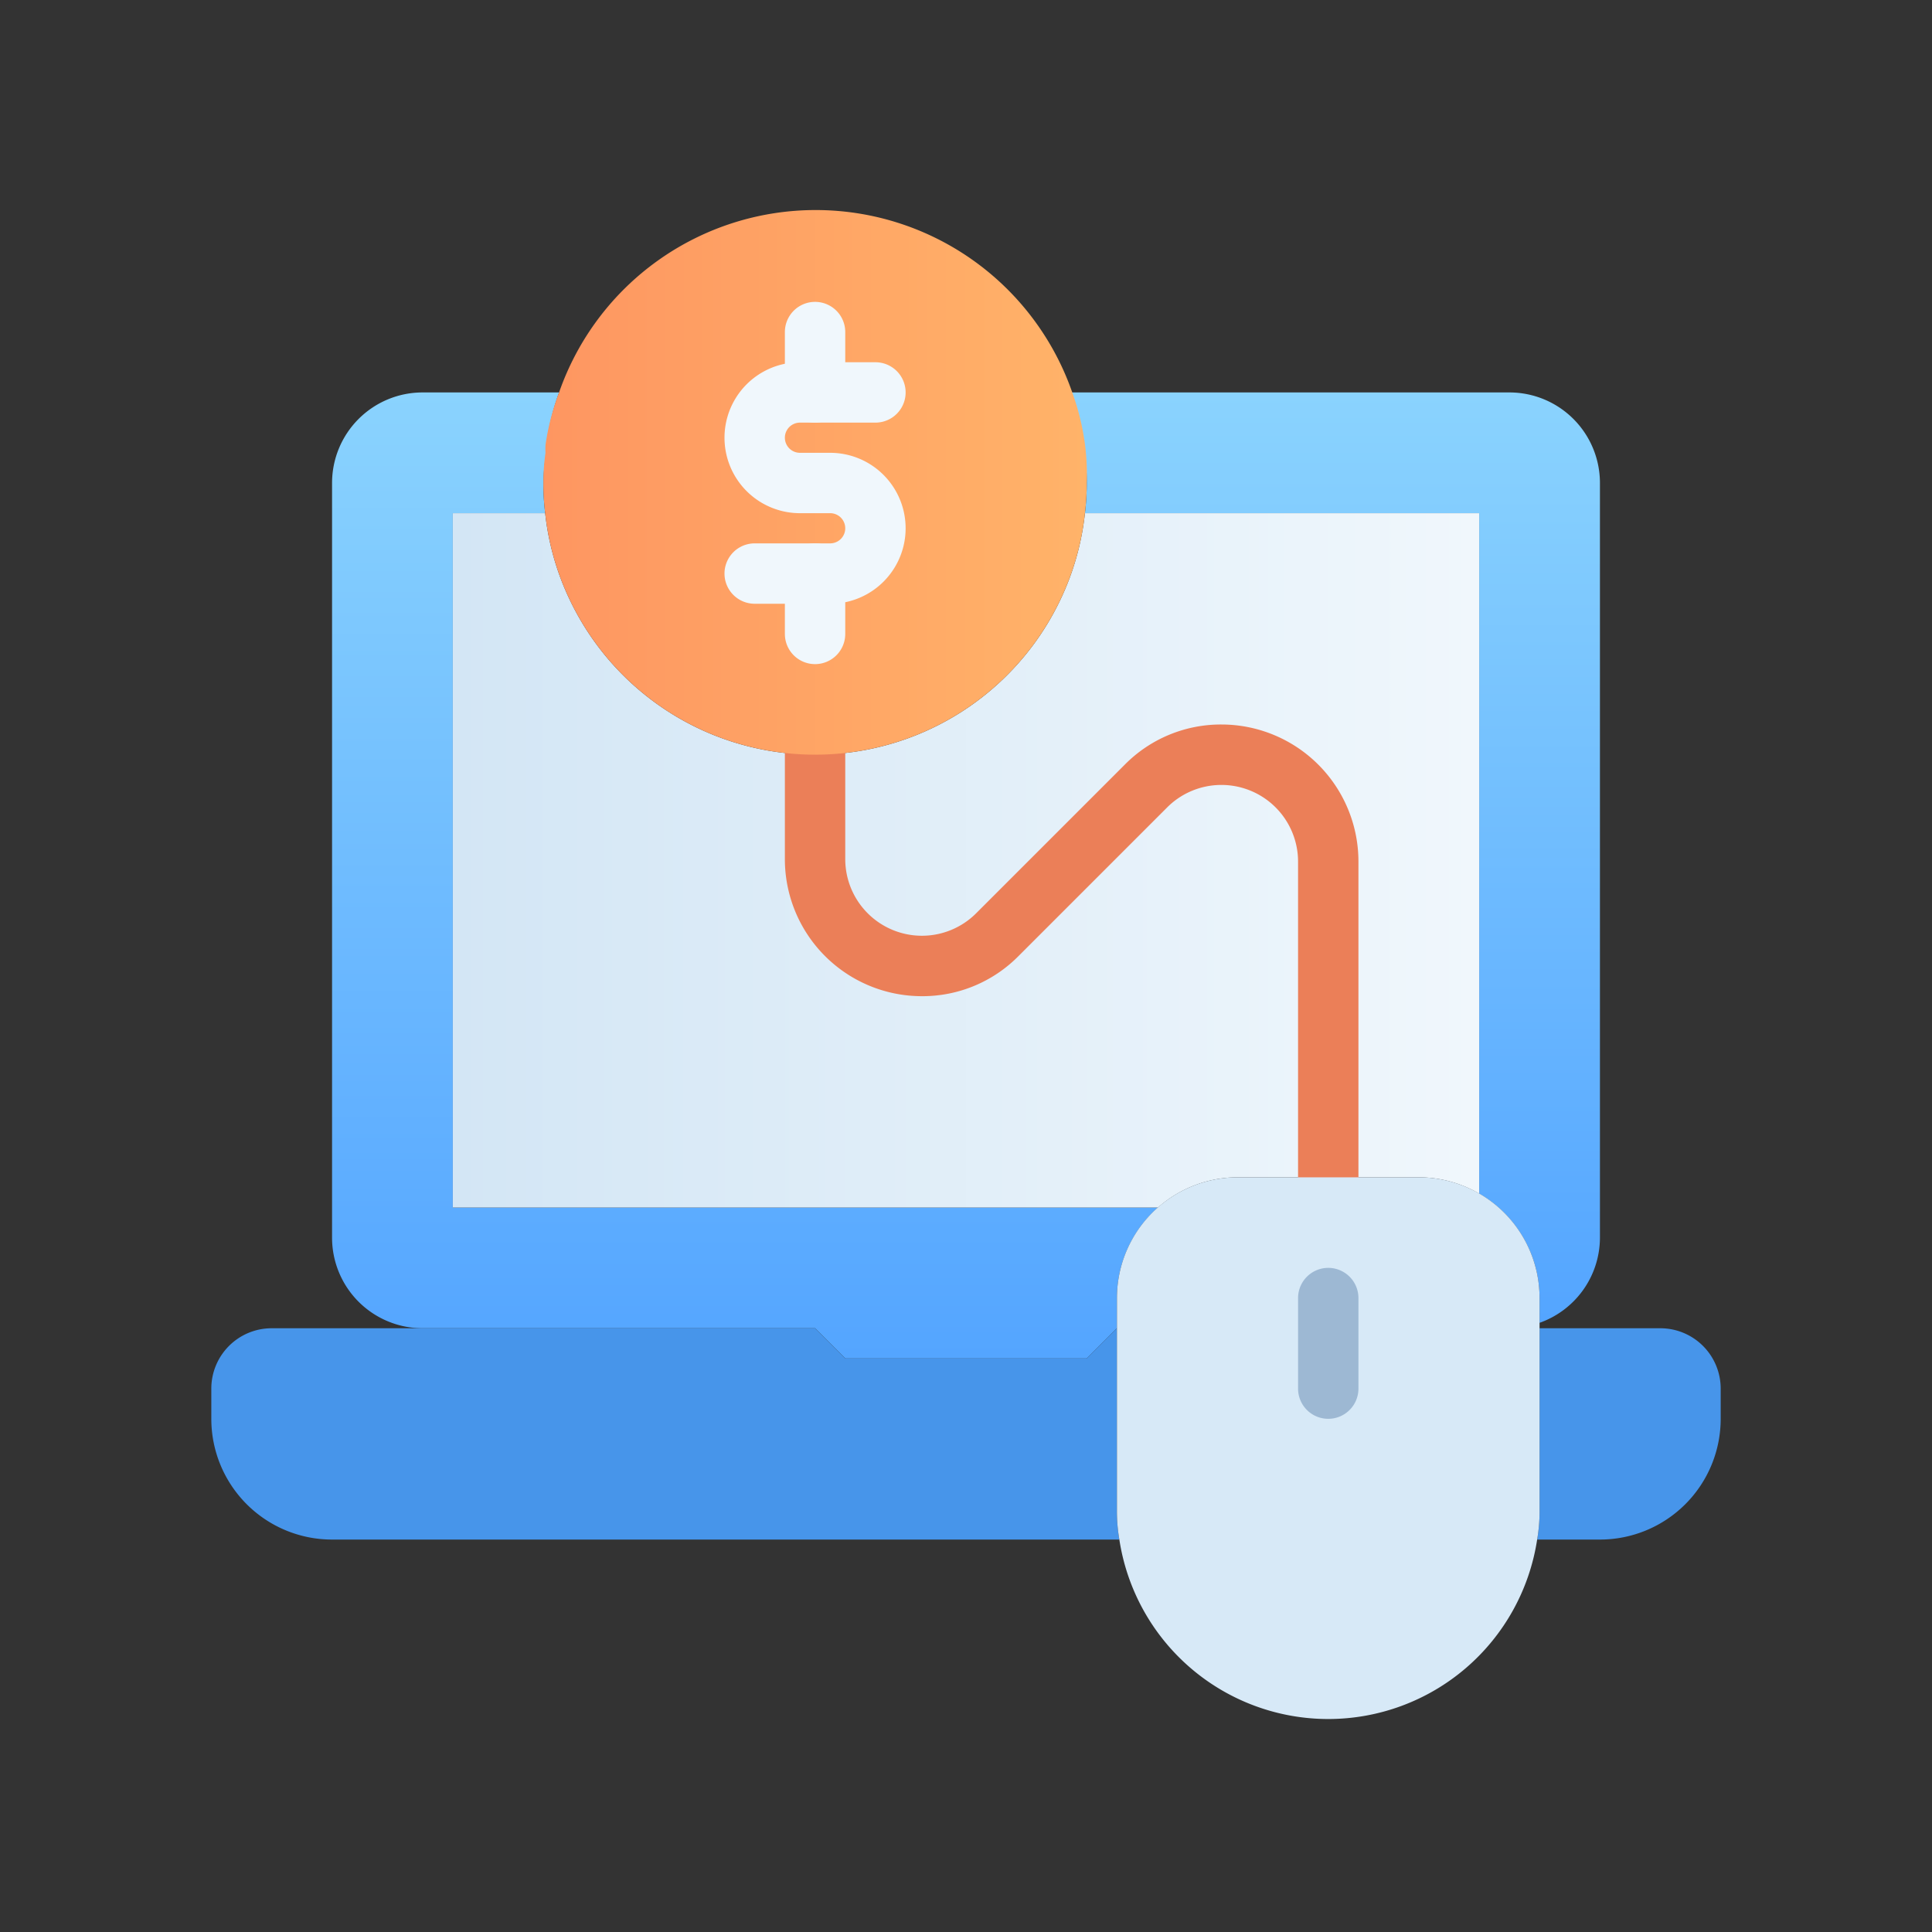 <svg xmlns="http://www.w3.org/2000/svg" xmlns:xlink="http://www.w3.org/1999/xlink" viewBox="0 0 64 64"><rect x="0" y="0" width="64" height="64" fill="#333333" stroke="none"/><defs><linearGradient id="a" x1="44.24" x2="44.24" y1="43.82" y2="13" gradientUnits="userSpaceOnUse"><stop offset="0" stop-color="#54a5ff"/><stop offset="1" stop-color="#8ad3fe"/></linearGradient><linearGradient id="b" x1="24.68" x2="24.68" y1="45" xlink:href="#a"/><linearGradient id="c" x1="15" x2="49" y1="28.5" y2="28.5" gradientUnits="userSpaceOnUse"><stop offset="0" stop-color="#d3e6f5"/><stop offset="1" stop-color="#f0f7fc"/></linearGradient><linearGradient id="d" x1="18" x2="36" y1="16" y2="16" gradientUnits="userSpaceOnUse"><stop offset="0" stop-color="#fe9661"/><stop offset="1" stop-color="#ffb369"/></linearGradient></defs><g data-name="pay per click"><path fill="url(#a)" d="M53,16V41a3,3,0,0,1-2,2.82V43a4,4,0,0,0-2-3.46V17H35.94A8.14,8.14,0,0,0,36,16a7.84,7.84,0,0,0-.1-1.29A8.22,8.22,0,0,0,35.48,13H50A3,3,0,0,1,53,16Z"/><path fill="url(#b)" d="M38.36,40A4,4,0,0,0,37,43v1l-1,1H28l-1-1H14a3,3,0,0,1-3-3V16a3,3,0,0,1,3-3h4.52a8.22,8.22,0,0,0-.42,1.71,2.3,2.3,0,0,0,0,.26A7,7,0,0,0,18,16a8.14,8.14,0,0,0,.06,1H15V40Z"/><path fill="#4795ea" d="M37.08 51H11a4 4 0 0 1-4-4V46a2 2 0 0 1 2-2H27l1 1h8l1-1v6A5.47 5.47 0 0 0 37.08 51zM57 46v1a4 4 0 0 1-4 4H50.92A5.47 5.47 0 0 0 51 50V44h4A2 2 0 0 1 57 46z"/><path fill="url(#c)" d="M49,17V39.54A4,4,0,0,0,47,39H41a4,4,0,0,0-2.64,1H15V17h3.06a8.82,8.82,0,0,0,.81,2.86,9,9,0,0,0,16.26,0A8.82,8.82,0,0,0,35.94,17Z"/><path fill="#eb7f58" d="M44,40a1,1,0,0,1-1-1V28.54a2.54,2.54,0,0,0-4.33-1.8l-4.93,4.93A4.47,4.47,0,0,1,30.54,33,4.54,4.54,0,0,1,26,28.46V25a1,1,0,0,1,2,0v3.46a2.54,2.54,0,0,0,4.33,1.8l4.93-4.93A4.47,4.47,0,0,1,40.46,24,4.54,4.54,0,0,1,45,28.54V39A1,1,0,0,1,44,40Z"/><path fill="url(#d)" d="M36,16a8.14,8.14,0,0,1-.06,1,8.82,8.82,0,0,1-.81,2.86,9,9,0,0,1-16.26,0A8.82,8.82,0,0,1,18.06,17,8.14,8.14,0,0,1,18,16a7,7,0,0,1,.07-1,2.3,2.3,0,0,1,0-.26A8.22,8.22,0,0,1,18.52,13a9,9,0,0,1,17,0,8.22,8.22,0,0,1,.42,1.71A7.84,7.84,0,0,1,36,16Z"/><path fill="#f0f7fc" d="M27.5,20H25a1,1,0,0,1,0-2h2.5a.5.5,0,0,0,0-1h-1a2.5,2.5,0,0,1,0-5H29a1,1,0,0,1,0,2H26.5a.5.5,0,0,0,0,1h1a2.5,2.5,0,0,1,0,5Z"/><path fill="#f0f7fc" d="M27 22a1 1 0 0 1-1-1V19a1 1 0 0 1 2 0v2A1 1 0 0 1 27 22zM27 14a1 1 0 0 1-1-1V11a1 1 0 0 1 2 0v2A1 1 0 0 1 27 14z"/><path fill="#d7e9f7" d="M51,43v7a5.47,5.47,0,0,1-.08,1,7,7,0,0,1-13.84,0A5.47,5.47,0,0,1,37,50V43a4,4,0,0,1,4-4h6a4,4,0,0,1,4,4Z"/><path fill="#9db8d3" d="M44,47a1,1,0,0,1-1-1V43a1,1,0,0,1,2,0v3A1,1,0,0,1,44,47Z"/></g></svg>